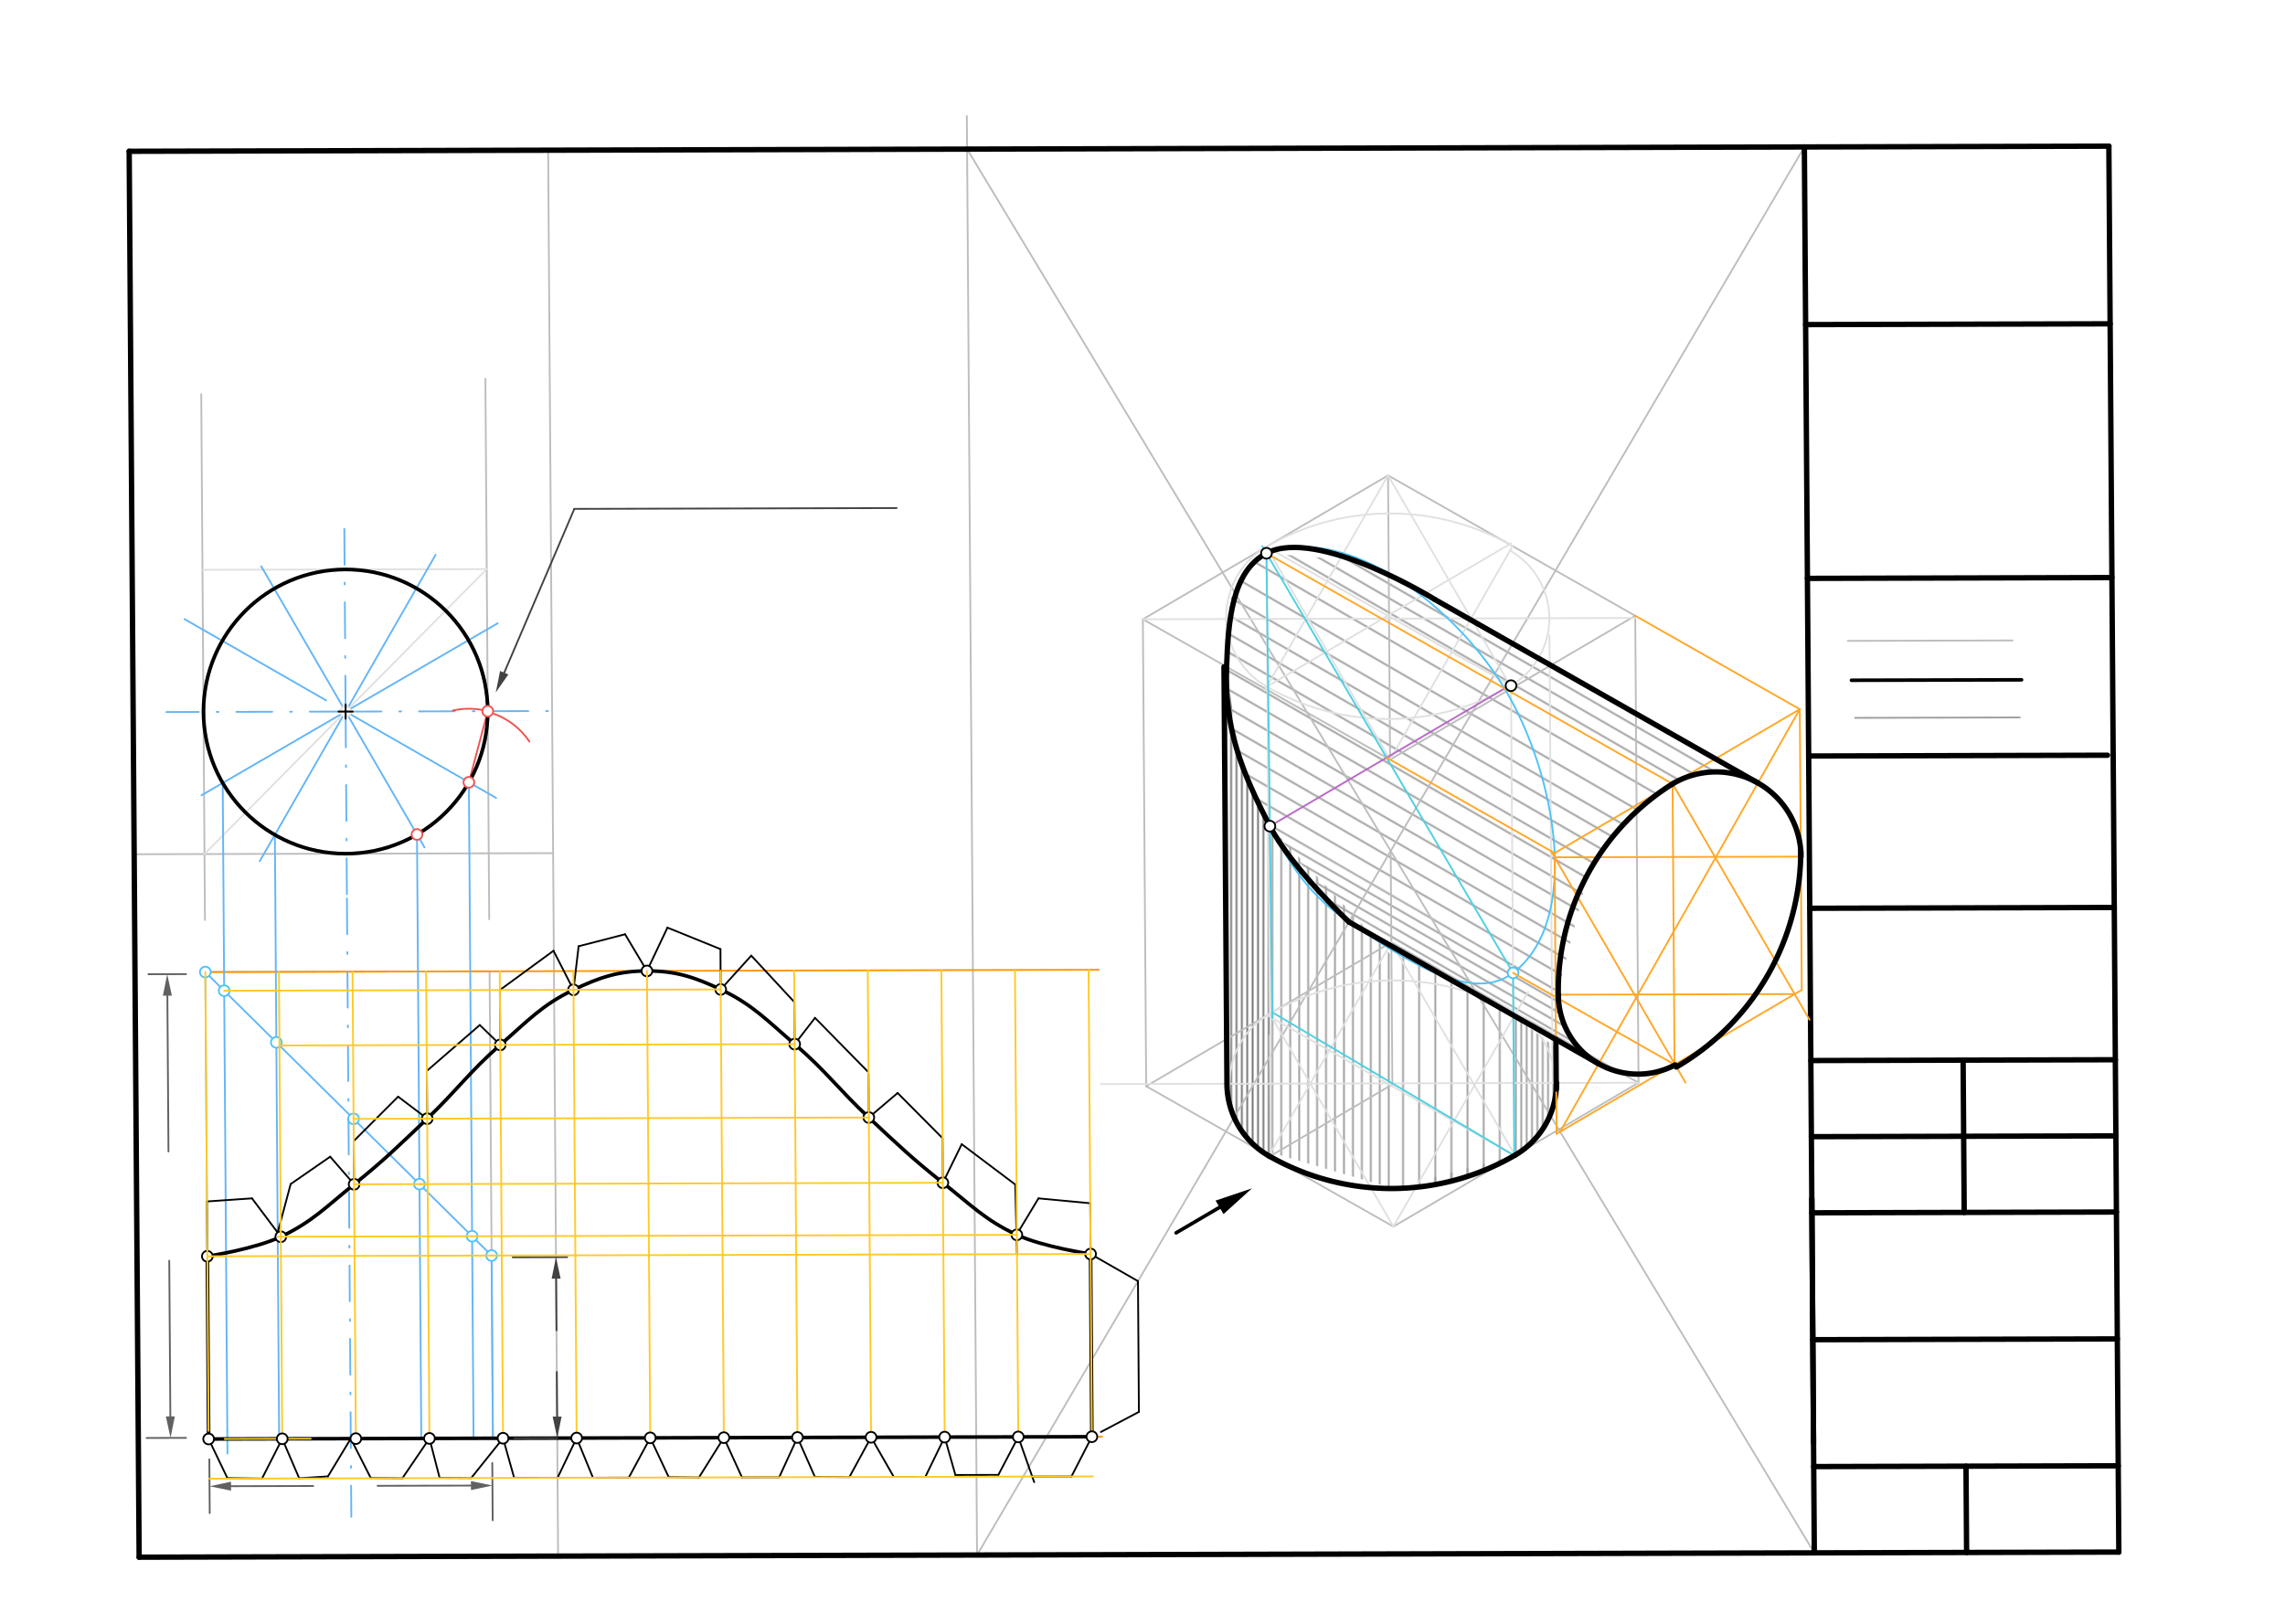 <svg xmlns="http://www.w3.org/2000/svg" class="svg--816" height="100%" preserveAspectRatio="xMidYMid meet" viewBox="0 0 1276 907" width="100%"><defs><marker id="marker-arrow" markerHeight="16" markerUnits="userSpaceOnUse" markerWidth="24" orient="auto-start-reverse" refX="24" refY="4" viewBox="0 0 24 8"><path d="M 0 0 L 24 4 L 0 8 z" stroke="inherit"></path></marker></defs><g class="aux-layer--949"><g class="element--733"><defs><pattern height="3" id="fill_1093_df95pr__pattern-stripes" patternTransform="rotate(-90)" patternUnits="userSpaceOnUse" width="3"><rect fill="#757575" height="1" transform="translate(0,0)" width="3"></rect></pattern></defs><g fill="url(#fill_1093_df95pr__pattern-stripes)"><path d="M 684.956 372.397 L 692.516 428.145 L 709.132 461.387 L 709.596 643.673 L 708.535 645.522 L 708.535 645.522 A 46.543 46.543 0 0 1 685.16 605.275 L 683.373 371.573 Z" stroke="none"></path></g></g><g class="element--733"><defs><pattern height="5" id="fill_1109_2mvsz8__pattern-stripes" patternTransform="rotate(-90)" patternUnits="userSpaceOnUse" width="5"><rect fill="#9E9E9E" height="1" transform="translate(0,0)" width="5"></rect></pattern></defs><g fill="url(#fill_1109_2mvsz8__pattern-stripes)"><path d="M 709.132 461.387 L 776.772 533.416 L 777.939 663.76 L 709.596 643.673 L 708.951 462.238 Z" stroke="none"></path></g></g><g class="element--733"><defs><pattern height="9" id="fill_1403_7iv53e__pattern-stripes" patternTransform="rotate(-90)" patternUnits="userSpaceOnUse" width="9"><rect fill="#9E9E9E" height="1" transform="translate(0,0)" width="9"></rect></pattern></defs><g fill="url(#fill_1403_7iv53e__pattern-stripes)"><path d="M 845.65 645.376 L 845.65 645.376 L 845.65 645.376 A 137.476 137.476 0 0 1 777.526 663.762 L 845.65 645.376 A 137.476 137.476 0 0 1 777.526 663.762 Z" stroke="none"></path></g></g><g class="element--733"><defs><pattern height="9" id="fill_1411_fvnv7e__pattern-stripes" patternTransform="rotate(-90)" patternUnits="userSpaceOnUse" width="9"><rect fill="#9E9E9E" height="1" transform="translate(0,0)" width="9"></rect></pattern></defs><g fill="url(#fill_1411_fvnv7e__pattern-stripes)"><path d="M 777.939 663.76 L 777.939 663.76 L 777.939 663.76 A 137.476 137.476 0 0 0 845.65 645.376 L 845.095 567.038 L 805.139 544.345 L 776.98 528.352 L 777.522 669.269 Z" stroke="none"></path></g></g><g class="element--733"><defs><pattern height="3" id="fill_1417_e8jbzs__pattern-stripes" patternTransform="rotate(-90)" patternUnits="userSpaceOnUse" width="3"><rect fill="#9E9E9E" height="1" transform="translate(0,0)" width="3"></rect></pattern></defs><g fill="url(#fill_1417_e8jbzs__pattern-stripes)"><path d="M 868.863 580.537 L 869.06 608.236 L 869.06 608.236 L 869.06 608.236 A 46.543 46.543 0 0 1 846.01 645.168 L 845.095 567.038 L 867.922 584.469 Z" stroke="none"></path></g></g><g class="element--733"><defs><pattern height="4" id="fill_1421_22txqx__pattern-stripes" patternTransform="rotate(-30)" patternUnits="userSpaceOnUse" width="4"><rect fill="#9E9E9E" height="1" transform="translate(0,0)" width="4"></rect></pattern></defs><g fill="url(#fill_1421_22txqx__pattern-stripes)"></g></g><g class="element--733"><defs><pattern height="7" id="fill_1428_fsg2my__pattern-stripes" patternTransform="rotate(-150)" patternUnits="userSpaceOnUse" width="7"><rect fill="#9E9E9E" height="1" transform="translate(0,0)" width="7"></rect></pattern></defs><g fill="url(#fill_1428_fsg2my__pattern-stripes)"><path d="M 933.992 437.775 L 933.992 437.775 L 933.992 437.775 A 47.456 47.456 0 0 1 978.611 435.683 L 801.669 335.042 L 757.522 313.092 L 707.226 308.985 L 933.992 437.775 Z" stroke="none"></path></g></g><g class="element--733"><defs><pattern height="4" id="fill_1430_8giky4__pattern-stripes" patternTransform="rotate(-150)" patternUnits="userSpaceOnUse" width="4"><rect fill="#9E9E9E" height="1" transform="translate(0,0)" width="4"></rect></pattern></defs><g fill="url(#fill_1430_8giky4__pattern-stripes)"><path d="M 435.122 285.892 L 435.122 285.892 Z" stroke="none"></path></g></g><g class="element--733"><defs><pattern height="13" id="fill_1437_bkkp4h__pattern-stripes" patternTransform="rotate(-150)" patternUnits="userSpaceOnUse" width="13"><rect fill="#9E9E9E" height="1" transform="translate(0,0)" width="13"></rect></pattern></defs><g fill="url(#fill_1437_bkkp4h__pattern-stripes)"><path d="M 933.992 437.775 L 707.226 308.985 L 695.122 320.292 L 687.787 328.092 L 911.664 455.242 L 911.664 455.242 L 911.664 455.242 A 135.964 135.964 0 0 1 933.992 437.775 Z" stroke="none"></path></g></g><g class="element--733"><defs><pattern height="9" id="fill_1444_gbv67f__pattern-stripes" patternTransform="rotate(-150)" patternUnits="userSpaceOnUse" width="9"><rect fill="#9E9E9E" height="1" transform="translate(0,0)" width="9"></rect></pattern></defs><g fill="url(#fill_1444_gbv67f__pattern-stripes)"><path d="M 684.956 372.397 L 685.522 358.692 L 687.787 328.092 L 911.664 455.242 L 911.664 455.242 L 911.664 455.242 A 135.964 135.964 0 0 0 887.153 487.234 L 684.956 372.397 Z" stroke="none"></path></g></g><g class="element--733"><defs><pattern height="9" id="fill_1450_5deqxi__pattern-stripes" patternTransform="rotate(-150)" patternUnits="userSpaceOnUse" width="9"><rect fill="#9E9E9E" height="1" transform="translate(0,0)" width="9"></rect></pattern></defs><g fill="url(#fill_1450_5deqxi__pattern-stripes)"><path d="M 684.956 372.397 L 887.153 487.234 L 870.181 552.853 L 709.132 461.387 L 689.522 416.292 L 684.722 373.092 Z" stroke="none"></path></g></g><g class="element--733"><defs><pattern height="5" id="fill_1456_4ufbzh__pattern-stripes" patternTransform="rotate(-150)" patternUnits="userSpaceOnUse" width="5"><rect fill="#9E9E9E" height="1" transform="translate(0,0)" width="5"></rect></pattern></defs><g fill="url(#fill_1456_4ufbzh__pattern-stripes)"><path d="M 709.132 461.387 L 870.181 552.853 L 870.204 555.527 L 870.204 555.527 A 44.472 44.472 0 0 0 882.741 586.362 L 753.313 514.911 L 709.132 461.387 Z" stroke="none"></path></g></g><g class="element--733"><line stroke="#BDBDBD" stroke-dasharray="none" stroke-linecap="round" stroke-width="1" x1="1123.876" x2="1031.897" y1="357.677" y2="357.92"></line></g><g class="element--733"><line stroke="#9E9E9E" stroke-dasharray="none" stroke-linecap="round" stroke-width="1" x1="1035.903" x2="1127.889" y1="400.92" y2="400.683"></line></g><g class="element--733"><line stroke="#BDBDBD" stroke-dasharray="none" stroke-linecap="round" stroke-width="1" x1="540.134" x2="539.916" y1="95.465" y2="64.793"></line></g><g class="element--733"><line stroke="#BDBDBD" stroke-dasharray="none" stroke-linecap="round" stroke-width="1" x1="540.134" x2="545.609" y1="95.465" y2="868.457"></line></g><g class="element--733"><line stroke="#BDBDBD" stroke-dasharray="none" stroke-linecap="round" stroke-width="1" x1="308.873" x2="74.918" y1="476.472" y2="477.076"></line></g><g class="element--733"><line stroke="#BDBDBD" stroke-dasharray="none" stroke-linecap="round" stroke-width="1" x1="311.654" x2="306.092" y1="869.061" y2="83.884"></line></g><g class="element--733"><line stroke="#BDBDBD" stroke-dasharray="none" stroke-linecap="round" stroke-width="1" x1="194.209" x2="273.579" y1="803.459" y2="803.254"></line></g><g class="element--733"><line stroke="#BDBDBD" stroke-dasharray="none" stroke-linecap="round" stroke-width="1" x1="194.209" x2="114.839" y1="803.459" y2="803.664"></line></g><g class="element--733"><line stroke="#64B5F6" stroke-dasharray="none" stroke-linecap="round" stroke-width="1" x1="116.506" x2="114.658" y1="803.659" y2="542.878"></line></g><g class="element--733"><line stroke="#BDBDBD" stroke-dasharray="none" stroke-linecap="round" stroke-width="1" x1="114.658" x2="273.398" y1="542.878" y2="542.469"></line></g><g class="element--733"><line stroke="#BDBDBD" stroke-dasharray="none" stroke-linecap="round" stroke-width="1" x1="275.245" x2="273.398" y1="803.25" y2="542.469"></line></g><g class="element--733"><line stroke="#64B5F6" stroke-dasharray="none" stroke-linecap="round" stroke-width="1" x1="275.245" x2="274.522" y1="803.25" y2="701.205"></line></g><g class="element--733"><line stroke="#64B5F6" stroke-dasharray="none" stroke-linecap="round" stroke-width="1" x1="114.658" x2="274.522" y1="542.878" y2="701.205"></line></g><g class="element--733"><line stroke="#BDBDBD" stroke-dasharray="none" stroke-linecap="round" stroke-width="1" x1="114.453" x2="112.373" y1="513.825" y2="220.208"></line></g><g class="element--733"><line stroke="#BDBDBD" stroke-dasharray="none" stroke-linecap="round" stroke-width="1" x1="273.192" x2="271.054" y1="513.415" y2="211.545"></line></g><g class="element--733"><line stroke="#616161" stroke-dasharray="none" stroke-linecap="round" stroke-width="1" x1="116.903" x2="117.116" y1="815.031" y2="845.065"></line></g><g class="element--733"><line stroke="#616161" stroke-dasharray="none" stroke-linecap="round" stroke-width="1" x1="274.903" x2="275.13" y1="817.031" y2="849.044"></line></g><g class="element--733"><line stroke="#616161" stroke-dasharray="none" stroke-linecap="round" stroke-width="1" x1="129.009" x2="174.897" y1="830.017" y2="829.899"></line><path d="M117.009,830.048 l12,2.5 l0,-5 z" fill="#616161" stroke="#616161" stroke-width="0" transform="rotate(359.852, 117.009, 830.048)"></path></g><g class="element--733"><line stroke="#616161" stroke-dasharray="none" stroke-linecap="round" stroke-width="1" x1="262.992" x2="210.853" y1="829.672" y2="829.806"></line><path d="M274.992,829.641 l12,2.5 l0,-5 z" fill="#616161" stroke="#616161" stroke-width="0" transform="rotate(179.852, 274.992, 829.641)"></path></g><g class="element--733"><line stroke="#616161" stroke-dasharray="none" stroke-linecap="round" stroke-width="1" x1="103.903" x2="82.859" y1="544.031" y2="544.086"></line></g><g class="element--733"><line stroke="#616161" stroke-dasharray="none" stroke-linecap="round" stroke-width="1" x1="103.903" x2="81.877" y1="803.031" y2="803.088"></line></g><g class="element--733"><line stroke="#616161" stroke-dasharray="none" stroke-linecap="round" stroke-width="1" x1="93.466" x2="94.082" y1="556.058" y2="643.08"></line><path d="M93.381,544.058 l12,2.5 l0,-5 z" fill="#616161" stroke="#616161" stroke-width="0" transform="rotate(89.594, 93.381, 544.058)"></path></g><g class="element--733"><line stroke="#616161" stroke-dasharray="none" stroke-linecap="round" stroke-width="1" x1="95.13" x2="94.515" y1="791.054" y2="704.098"></line><path d="M95.215,803.054 l12,2.5 l0,-5 z" fill="#616161" stroke="#616161" stroke-width="0" transform="rotate(269.594, 95.215, 803.054)"></path></g><g class="element--733"><line stroke="#BDBDBD" stroke-dasharray="none" stroke-linecap="round" stroke-width="1" x1="540.047" x2="1013.161" y1="83.28" y2="867.251"></line></g><g class="element--733"><line stroke="#BDBDBD" stroke-dasharray="none" stroke-linecap="round" stroke-width="1" x1="545.609" x2="1007.6" y1="868.457" y2="82.074"></line></g><g class="element--733"><line stroke="#BDBDBD" stroke-dasharray="none" stroke-linecap="round" stroke-width="1" x1="776.604" x2="777.528" y1="475.265" y2="605.656"></line></g><g class="element--733"><line stroke="#BDBDBD" stroke-dasharray="none" stroke-linecap="round" stroke-width="1" x1="777.528" x2="709.074" y1="605.656" y2="645.827"></line></g><g class="element--733"><line stroke="#BDBDBD" stroke-dasharray="none" stroke-linecap="round" stroke-width="1" x1="709.074" x2="640.058" y1="645.827" y2="606.63"></line></g><g class="element--733"><line stroke="#BDBDBD" stroke-dasharray="none" stroke-linecap="round" stroke-width="1" x1="640.058" x2="708.512" y1="606.63" y2="566.459"></line></g><g class="element--733"><line stroke="#BDBDBD" stroke-dasharray="none" stroke-linecap="round" stroke-width="1" x1="708.512" x2="776.966" y1="566.459" y2="526.288"></line></g><g class="element--733"><line stroke="#BDBDBD" stroke-dasharray="none" stroke-linecap="round" stroke-width="1" x1="776.966" x2="914.997" y1="526.288" y2="604.682"></line></g><g class="element--733"><line stroke="#BDBDBD" stroke-dasharray="none" stroke-linecap="round" stroke-width="1" x1="914.997" x2="778.09" y1="604.682" y2="685.024"></line></g><g class="element--733"><line stroke="#BDBDBD" stroke-dasharray="none" stroke-linecap="round" stroke-width="1" x1="778.09" x2="709.074" y1="685.024" y2="645.827"></line></g><g class="element--733"><line stroke="#BDBDBD" stroke-dasharray="none" stroke-linecap="round" stroke-width="1" x1="640.058" x2="638.211" y1="606.63" y2="345.849"></line></g><g class="element--733"><line stroke="#BDBDBD" stroke-dasharray="none" stroke-linecap="round" stroke-width="1" x1="638.211" x2="776.243" y1="345.849" y2="424.243"></line></g><g class="element--733"><line stroke="#BDBDBD" stroke-dasharray="none" stroke-linecap="round" stroke-width="1" x1="776.243" x2="913.15" y1="424.243" y2="343.901"></line></g><g class="element--733"><line stroke="#BDBDBD" stroke-dasharray="none" stroke-linecap="round" stroke-width="1" x1="914.997" x2="913.15" y1="604.682" y2="343.901"></line></g><g class="element--733"><line stroke="#BDBDBD" stroke-dasharray="none" stroke-linecap="round" stroke-width="1" x1="913.15" x2="775.118" y1="343.901" y2="265.507"></line></g><g class="element--733"><line stroke="#BDBDBD" stroke-dasharray="none" stroke-linecap="round" stroke-width="1" x1="775.118" x2="638.211" y1="265.507" y2="345.849"></line></g><g class="element--733"><line stroke="#BDBDBD" stroke-dasharray="none" stroke-linecap="round" stroke-width="1" x1="776.243" x2="775.118" y1="424.243" y2="265.507"></line></g><g class="element--733"><line stroke="#E0E0E0" stroke-dasharray="none" stroke-linecap="round" stroke-width="1" x1="778.09" x2="853.274" y1="685.024" y2="554.023"></line></g><g class="element--733"><line stroke="#E0E0E0" stroke-dasharray="none" stroke-linecap="round" stroke-width="1" x1="776.966" x2="708.537" y1="526.288" y2="645.519"></line></g><g class="element--733"><line stroke="#E0E0E0" stroke-dasharray="none" stroke-linecap="round" stroke-width="1" x1="776.966" x2="846.008" y1="526.288" y2="645.164"></line></g><g class="element--733"><line stroke="#E0E0E0" stroke-dasharray="none" stroke-linecap="round" stroke-width="1" x1="778.09" x2="709.047" y1="685.024" y2="566.148"></line></g><g class="element--733"><line stroke="#E0E0E0" stroke-dasharray="none" stroke-linecap="round" stroke-width="1" x1="914.997" x2="614.834" y1="604.682" y2="605.457"></line></g><g class="element--733"><line stroke="#E0E0E0" stroke-dasharray="none" stroke-linecap="round" stroke-width="1" x1="776.243" x2="844.671" y1="424.243" y2="305.012"></line></g><g class="element--733"><line stroke="#E0E0E0" stroke-dasharray="none" stroke-linecap="round" stroke-width="1" x1="775.118" x2="706.69" y1="265.507" y2="384.738"></line></g><g class="element--733"><line stroke="#E0E0E0" stroke-dasharray="none" stroke-linecap="round" stroke-width="1" x1="775.118" x2="844.163" y1="265.507" y2="384.386"></line></g><g class="element--733"><line stroke="#E0E0E0" stroke-dasharray="none" stroke-linecap="round" stroke-width="1" x1="776.243" x2="707.2" y1="424.243" y2="305.367"></line></g><g class="element--733"><path d="M 707.2 305.367 A 45.109 45.109 0 0 0 707.402 383.498" fill="none" stroke="#E0E0E0" stroke-dasharray="none" stroke-linecap="round" stroke-width="1"></path></g><g class="element--733"><path d="M 707.402 383.498 A 136.042 136.042 0 0 0 843.443 383.147" fill="none" stroke="#E0E0E0" stroke-dasharray="none" stroke-linecap="round" stroke-width="1"></path></g><g class="element--733"><path d="M 843.443 383.147 A 43.679 43.679 0 0 0 843.248 307.492" fill="none" stroke="#E0E0E0" stroke-dasharray="none" stroke-linecap="round" stroke-width="1"></path></g><g class="element--733"><path d="M 707.2 305.367 A 137.472 137.472 0 0 1 844.671 305.012" fill="none" stroke="#E0E0E0" stroke-dasharray="none" stroke-linecap="round" stroke-width="1"></path></g><g class="element--733"><line stroke="#E0E0E0" stroke-dasharray="none" stroke-linecap="round" stroke-width="1" x1="638.211" x2="913.153" y1="345.849" y2="345.139"></line></g><g class="element--733"><line stroke="#E0E0E0" stroke-dasharray="none" stroke-linecap="round" stroke-width="1" x1="684.767" x2="686.605" y1="345.729" y2="605.265"></line></g><g class="element--733"><line stroke="#E0E0E0" stroke-dasharray="none" stroke-linecap="round" stroke-width="1" x1="865.253" x2="867.024" y1="354.773" y2="604.816"></line></g><g class="element--733"><line stroke="#E0E0E0" stroke-dasharray="none" stroke-linecap="round" stroke-width="1" x1="707.2" x2="843.616" y1="305.367" y2="382.843"></line></g><g class="element--733"><line stroke="#E0E0E0" stroke-dasharray="none" stroke-linecap="round" stroke-width="1" x1="843.791" x2="845.648" y1="382.943" y2="645.17"></line></g><g class="element--733"><path d="M 709.047 566.148 A 137.472 137.472 0 0 1 855.156 571.185" fill="none" stroke="#E0E0E0" stroke-dasharray="none" stroke-linecap="round" stroke-width="1"></path></g><g class="element--733"><path d="M 845.08 564.979 A 45.816 45.816 0 0 1 867.699 613.188" fill="none" stroke="#E0E0E0" stroke-dasharray="none" stroke-linecap="round" stroke-width="1"></path></g><g class="element--733"><path d="M 709.047 566.148 A 45.109 45.109 0 0 0 686.594 605.271" fill="none" stroke="#E0E0E0" stroke-dasharray="none" stroke-linecap="round" stroke-width="1"></path></g><g class="element--733"><line stroke="#E0E0E0" stroke-dasharray="none" stroke-linecap="round" stroke-width="1" x1="707.402" x2="843.768" y1="383.498" y2="303.473"></line></g><g class="element--733"><line stroke="#E0E0E0" stroke-dasharray="none" stroke-linecap="round" stroke-width="1" x1="707.2" x2="709.047" y1="305.367" y2="566.148"></line></g><g class="element--733"><line stroke="#E0E0E0" stroke-dasharray="none" stroke-linecap="round" stroke-width="1" x1="709.133" x2="709.609" y1="578.321" y2="645.515"></line></g><g class="element--733"><line stroke="#E0E0E0" stroke-dasharray="none" stroke-linecap="round" stroke-width="1" x1="845.65" x2="708.34" y1="645.376" y2="567.392"></line></g><g class="element--733"><line stroke="#4DD0E1" stroke-dasharray="none" stroke-linecap="round" stroke-width="1" x1="844.927" x2="704.903" y1="543.332" y2="305.031"></line></g><g class="element--733"><line stroke="#4DD0E1" stroke-dasharray="none" stroke-linecap="round" stroke-width="1" x1="707.226" x2="710.474" y1="308.985" y2="568.604"></line></g><g class="element--733"><line stroke="#4DD0E1" stroke-dasharray="none" stroke-linecap="round" stroke-width="1" x1="710.433" x2="845.65" y1="565.354" y2="645.376"></line></g><g class="element--733"><line stroke="#4DD0E1" stroke-dasharray="none" stroke-linecap="round" stroke-width="1" x1="845.65" x2="844.927" y1="645.376" y2="543.332"></line></g><g class="element--733"><line stroke="#BA68C8" stroke-dasharray="none" stroke-linecap="round" stroke-width="1" x1="774.304" x2="705.85" y1="423.142" y2="463.313"></line></g><g class="element--733"><line stroke="#BA68C8" stroke-dasharray="none" stroke-linecap="round" stroke-width="1" x1="774.304" x2="842.758" y1="423.142" y2="382.971"></line></g><g class="element--733"><line stroke="#FF9800" stroke-dasharray="none" stroke-linecap="round" stroke-width="1" x1="116.506" x2="615.402" y1="803.659" y2="802.372"></line></g><g class="element--733"><line stroke="#FF9800" stroke-dasharray="none" stroke-linecap="round" stroke-width="1" x1="114.658" x2="613.554" y1="542.878" y2="541.591"></line></g><g class="element--733"><line stroke="#E0E0E0" stroke-dasharray="none" stroke-linecap="round" stroke-width="1" x1="113.067" x2="271.807" y1="318.238" y2="317.829"></line></g><g class="element--733"><line stroke="#E0E0E0" stroke-dasharray="none" stroke-linecap="round" stroke-width="1" x1="114.192" x2="271.807" y1="476.975" y2="317.829"></line></g><g class="element--733"><line stroke="#64B5F6" stroke-dasharray="20, 10, 1, 10" stroke-linecap="round" stroke-width="1" x1="192.999" x2="312.862" y1="397.402" y2="397.092"></line></g><g class="element--733"><line stroke="#64B5F6" stroke-dasharray="20, 10, 1, 10" stroke-linecap="round" stroke-width="1" x1="192.999" x2="92.907" y1="397.402" y2="397.66"></line></g><g class="element--733"><line stroke="#64B5F6" stroke-dasharray="20, 10, 1, 10" stroke-linecap="round" stroke-width="1" x1="192.999" x2="192.245" y1="397.402" y2="290.955"></line></g><g class="element--733"><line stroke="#64B5F6" stroke-dasharray="20, 10, 1, 10" stroke-linecap="round" stroke-width="1" x1="192.999" x2="193.738" y1="397.402" y2="501.746"></line></g><g class="element--733"><line stroke="#64B5F6" stroke-dasharray="none" stroke-linecap="round" stroke-width="1" x1="192.999" x2="277.012" y1="397.402" y2="445.618"></line></g><g class="element--733"><line stroke="#64B5F6" stroke-dasharray="none" stroke-linecap="round" stroke-width="1" x1="192.999" x2="237.075" y1="397.402" y2="473.29"></line></g><g class="element--733"><line stroke="#64B5F6" stroke-dasharray="none" stroke-linecap="round" stroke-width="1" x1="192.999" x2="277.855" y1="397.402" y2="348.118"></line></g><g class="element--733"><line stroke="#64B5F6" stroke-dasharray="none" stroke-linecap="round" stroke-width="1" x1="192.999" x2="243.235" y1="397.402" y2="309.869"></line></g><g class="element--733"><line stroke="#64B5F6" stroke-dasharray="none" stroke-linecap="round" stroke-width="1" x1="192.999" x2="145.895" y1="397.402" y2="316.298"></line></g><g class="element--733"><line stroke="#64B5F6" stroke-dasharray="none" stroke-linecap="round" stroke-width="1" x1="182.126" x2="103.051" y1="391.162" y2="345.779"></line></g><g class="element--733"><line stroke="#64B5F6" stroke-dasharray="none" stroke-linecap="round" stroke-width="1" x1="192.999" x2="112.518" y1="397.402" y2="444.145"></line></g><g class="element--733"><line stroke="#64B5F6" stroke-dasharray="none" stroke-linecap="round" stroke-width="1" x1="192.999" x2="145.026" y1="397.402" y2="480.991"></line></g><g class="element--733"><line stroke="#64B5F6" stroke-dasharray="none" stroke-linecap="round" stroke-width="1" x1="124.365" x2="126.928" y1="437.264" y2="799.04"></line></g><g class="element--733"><line stroke="#64B5F6" stroke-dasharray="none" stroke-linecap="round" stroke-width="1" x1="153.492" x2="155.881" y1="466.24" y2="803.558"></line></g><g class="element--733"><line stroke="#64B5F6" stroke-dasharray="20, 10, 1, 10" stroke-linecap="round" stroke-width="1" x1="193.738" x2="196.185" y1="501.746" y2="847.102"></line></g><g class="element--733"><line stroke="#64B5F6" stroke-dasharray="none" stroke-linecap="round" stroke-width="1" x1="232.862" x2="235.251" y1="466.036" y2="803.353"></line></g><g class="element--733"><line stroke="#64B5F6" stroke-dasharray="none" stroke-linecap="round" stroke-width="1" x1="261.838" x2="264.433" y1="436.909" y2="803.326"></line></g><g class="element--733"><line stroke="#4FC3F7" stroke-dasharray="none" stroke-linecap="round" stroke-width="1" x1="126.928" x2="127.018" y1="799.04" y2="811.793"></line></g><g class="element--733"><path d="M 115.783 701.615 C 115.783 701.615, 142.11 697.625, 156.808 690.697 C 174.239 682.48, 182.261 673.848, 197.756 661.409 C 214.634 647.86, 222.776 639.785, 238.547 624.763 C 255.228 608.874, 262.184 598.545, 279.358 583.556 C 294.509 570.333, 302.667 561.256, 320.244 552.803 C 334.798 545.804, 345.333 542.3, 361.272 542.255 C 377.245 542.209, 387.809 545.677, 402.448 552.591 C 420.166 560.958, 428.43 569.987, 443.767 583.131 C 461.158 598.035, 468.25 608.33, 485.161 624.127 C 501.16 639.072, 509.434 647.086, 526.522 660.561 C 542.182 672.91, 550.282 681.506, 567.831 689.636 C 582.612 696.484, 609.01 700.342, 609.01 700.342 C 609.01 700.342, 582.612 696.484, 567.831 689.636 C 550.282 681.506, 542.182 672.91, 526.522 660.561 C 509.434 647.086, 501.16 639.072, 485.161 624.127 C 468.25 608.33, 461.158 598.035, 443.767 583.131 C 428.43 569.987, 420.166 560.958, 402.448 552.591 C 387.809 545.677, 377.245 542.209, 361.272 542.255 C 345.333 542.3, 334.798 545.804, 320.244 552.803 C 302.667 561.256, 294.509 570.333, 279.358 583.556 C 262.184 598.545, 255.228 608.874, 238.547 624.763 C 222.776 639.785, 214.634 647.86, 197.756 661.409 C 182.261 673.848, 174.239 682.48, 156.808 690.697 C 142.11 697.625, 115.783 701.615, 115.783 701.615" fill="none" stroke="#000000" stroke-linecap="round" stroke-width="2"></path></g><g class="element--733"><line stroke="#000000" stroke-dasharray="none" stroke-linecap="round" stroke-width="2" x1="115.783" x2="116.506" y1="701.615" y2="803.659"></line></g><g class="element--733"><line stroke="#000000" stroke-dasharray="none" stroke-linecap="round" stroke-width="2" x1="116.506" x2="609.732" y1="803.659" y2="802.387"></line></g><g class="element--733"><line stroke="#000000" stroke-dasharray="none" stroke-linecap="round" stroke-width="2" x1="609.732" x2="609.01" y1="802.387" y2="700.342"></line></g><g class="element--733"><line stroke="#000000" stroke-dasharray="none" stroke-linecap="round" stroke-width="1" x1="116.506" x2="126.98" y1="803.659" y2="825.497"></line></g><g class="element--733"><line stroke="#000000" stroke-dasharray="none" stroke-linecap="round" stroke-width="1" x1="126.98" x2="146.306" y1="825.497" y2="825.755"></line></g><g class="element--733"><line stroke="#000000" stroke-dasharray="none" stroke-linecap="round" stroke-width="1" x1="146.306" x2="157.608" y1="825.755" y2="803.553"></line></g><g class="element--733"><line stroke="#000000" stroke-dasharray="none" stroke-linecap="round" stroke-width="1" x1="157.608" x2="167.061" y1="803.553" y2="825.553"></line></g><g class="element--733"><line stroke="#000000" stroke-dasharray="none" stroke-linecap="round" stroke-width="1" x1="167.061" x2="183.122" y1="825.553" y2="824.558"></line></g><g class="element--733"><line stroke="#000000" stroke-dasharray="none" stroke-linecap="round" stroke-width="1" x1="183.122" x2="195.875" y1="824.558" y2="803.455"></line></g><g class="element--733"><line stroke="#000000" stroke-dasharray="none" stroke-linecap="round" stroke-width="1" x1="195.875" x2="207.039" y1="803.455" y2="825.431"></line></g><g class="element--733"><line stroke="#000000" stroke-dasharray="none" stroke-linecap="round" stroke-width="1" x1="207.039" x2="224.715" y1="825.431" y2="825.553"></line></g><g class="element--733"><line stroke="#000000" stroke-dasharray="none" stroke-linecap="round" stroke-width="1" x1="224.715" x2="239.812" y1="825.553" y2="803.341"></line></g><g class="element--733"><line stroke="#000000" stroke-dasharray="none" stroke-linecap="round" stroke-width="1" x1="239.812" x2="245.491" y1="803.341" y2="825.354"></line></g><g class="element--733"><line stroke="#000000" stroke-dasharray="none" stroke-linecap="round" stroke-width="1" x1="245.491" x2="263.117" y1="825.354" y2="825.454"></line></g><g class="element--733"><line stroke="#000000" stroke-dasharray="none" stroke-linecap="round" stroke-width="1" x1="280.915" x2="263.117" y1="803.235" y2="825.454"></line></g><g class="element--733"><line stroke="#000000" stroke-dasharray="none" stroke-linecap="round" stroke-width="1" x1="280.915" x2="287.096" y1="803.235" y2="825.284"></line></g><g class="element--733"><line stroke="#000000" stroke-dasharray="none" stroke-linecap="round" stroke-width="1" x1="287.096" x2="311.344" y1="825.284" y2="825.33"></line></g><g class="element--733"><line stroke="#000000" stroke-dasharray="none" stroke-linecap="round" stroke-width="1" x1="311.344" x2="322.017" y1="825.33" y2="803.129"></line></g><g class="element--733"><line stroke="#000000" stroke-dasharray="none" stroke-linecap="round" stroke-width="1" x1="322.017" x2="331.088" y1="803.129" y2="825.191"></line></g><g class="element--733"><line stroke="#000000" stroke-dasharray="none" stroke-linecap="round" stroke-width="1" x1="332.722" x2="351.124" y1="825.275" y2="825.227"></line></g><g class="element--733"><line stroke="#000000" stroke-dasharray="none" stroke-linecap="round" stroke-width="1" x1="351.124" x2="363.119" y1="825.227" y2="803.023"></line></g><g class="element--733"><line stroke="#000000" stroke-dasharray="none" stroke-linecap="round" stroke-width="1" x1="363.119" x2="373.429" y1="803.023" y2="824.962"></line></g><g class="element--733"><line stroke="#000000" stroke-dasharray="none" stroke-linecap="round" stroke-width="1" x1="373.429" x2="390.317" y1="824.962" y2="825.126"></line></g><g class="element--733"><line stroke="#000000" stroke-dasharray="none" stroke-linecap="round" stroke-width="1" x1="390.317" x2="404.221" y1="825.126" y2="802.917"></line></g><g class="element--733"><line stroke="#000000" stroke-dasharray="none" stroke-linecap="round" stroke-width="1" x1="404.221" x2="414.34" y1="802.917" y2="825.106"></line></g><g class="element--733"><line stroke="#000000" stroke-dasharray="none" stroke-linecap="round" stroke-width="1" x1="414.321" x2="435.123" y1="825.064" y2="825.01"></line></g><g class="element--733"><line stroke="#000000" stroke-dasharray="none" stroke-linecap="round" stroke-width="1" x1="435.123" x2="445.323" y1="825.01" y2="802.811"></line></g><g class="element--733"><line stroke="#000000" stroke-dasharray="none" stroke-linecap="round" stroke-width="1" x1="445.323" x2="455.053" y1="802.811" y2="824.796"></line></g><g class="element--733"><line stroke="#000000" stroke-dasharray="none" stroke-linecap="round" stroke-width="1" x1="455.053" x2="474.32" y1="824.796" y2="824.909"></line></g><g class="element--733"><line stroke="#000000" stroke-dasharray="none" stroke-linecap="round" stroke-width="1" x1="474.32" x2="486.426" y1="824.909" y2="802.705"></line></g><g class="element--733"><line stroke="#000000" stroke-dasharray="none" stroke-linecap="round" stroke-width="1" x1="486.426" x2="499.093" y1="802.705" y2="824.792"></line></g><g class="element--733"><line stroke="#000000" stroke-dasharray="none" stroke-linecap="round" stroke-width="1" x1="499.093" x2="516.722" y1="824.792" y2="824.8"></line></g><g class="element--733"><line stroke="#000000" stroke-dasharray="none" stroke-linecap="round" stroke-width="1" x1="516.722" x2="527.528" y1="824.8" y2="802.599"></line></g><g class="element--733"><line stroke="#000000" stroke-dasharray="none" stroke-linecap="round" stroke-width="1" x1="527.528" x2="533.522" y1="802.599" y2="823.758"></line></g><g class="element--733"><line stroke="#000000" stroke-dasharray="none" stroke-linecap="round" stroke-width="1" x1="533.522" x2="557.514" y1="823.758" y2="823.696"></line></g><g class="element--733"><line stroke="#000000" stroke-dasharray="none" stroke-linecap="round" stroke-width="1" x1="557.514" x2="568.63" y1="823.696" y2="802.493"></line></g><g class="element--733"><line stroke="#000000" stroke-dasharray="none" stroke-linecap="round" stroke-width="1" x1="568.63" x2="577.522" y1="802.493" y2="827.758"></line></g><g class="element--733"><line stroke="#000000" stroke-dasharray="none" stroke-linecap="round" stroke-width="1" x1="576.427" x2="598.322" y1="824.646" y2="824.589"></line></g><g class="element--733"><line stroke="#000000" stroke-dasharray="none" stroke-linecap="round" stroke-width="1" x1="598.322" x2="609.732" y1="824.589" y2="802.387"></line></g><g class="element--733"><line stroke="#000000" stroke-dasharray="none" stroke-linecap="round" stroke-width="1" x1="614.746" x2="635.922" y1="799.74" y2="788.558"></line></g><g class="element--733"><line stroke="#000000" stroke-dasharray="none" stroke-linecap="round" stroke-width="1" x1="609.01" x2="635.473" y1="700.342" y2="715.494"></line></g><g class="element--733"><line stroke="#000000" stroke-dasharray="none" stroke-linecap="round" stroke-width="1" x1="635.473" x2="635.99" y1="715.494" y2="788.558"></line></g><g class="element--733"><line stroke="#000000" stroke-dasharray="none" stroke-linecap="round" stroke-width="1" x1="115.783" x2="115.566" y1="701.615" y2="670.996"></line></g><g class="element--733"><line stroke="#000000" stroke-dasharray="none" stroke-linecap="round" stroke-width="1" x1="115.566" x2="140.722" y1="670.996" y2="669.269"></line></g><g class="element--733"><line stroke="#000000" stroke-dasharray="none" stroke-linecap="round" stroke-width="1" x1="140.722" x2="156.808" y1="669.269" y2="690.697"></line></g><g class="element--733"><line stroke="#000000" stroke-dasharray="none" stroke-linecap="round" stroke-width="1" x1="155.065" x2="162.322" y1="688.374" y2="661.269"></line></g><g class="element--733"><line stroke="#000000" stroke-dasharray="none" stroke-linecap="round" stroke-width="1" x1="162.322" x2="184.37" y1="661.269" y2="646.005"></line></g><g class="element--733"><line stroke="#000000" stroke-dasharray="none" stroke-linecap="round" stroke-width="1" x1="184.37" x2="197.756" y1="646.005" y2="661.409"></line></g><g class="element--733"><line stroke="#000000" stroke-dasharray="none" stroke-linecap="round" stroke-width="1" x1="197.704" x2="197.533" y1="661.348" y2="637.264"></line></g><g class="element--733"><line stroke="#000000" stroke-dasharray="none" stroke-linecap="round" stroke-width="1" x1="197.533" x2="222.322" y1="637.264" y2="612.469"></line></g><g class="element--733"><line stroke="#000000" stroke-dasharray="none" stroke-linecap="round" stroke-width="1" x1="222.322" x2="238.547" y1="612.469" y2="624.763"></line></g><g class="element--733"><line stroke="#000000" stroke-dasharray="none" stroke-linecap="round" stroke-width="1" x1="238.547" x2="238.358" y1="624.763" y2="598.075"></line></g><g class="element--733"><line stroke="#000000" stroke-dasharray="none" stroke-linecap="round" stroke-width="1" x1="238.358" x2="267.922" y1="598.093" y2="572.469"></line></g><g class="element--733"><line stroke="#000000" stroke-dasharray="none" stroke-linecap="round" stroke-width="1" x1="267.922" x2="279.358" y1="572.469" y2="583.556"></line></g><g class="element--733"><line stroke="#000000" stroke-dasharray="none" stroke-linecap="round" stroke-width="1" x1="279.358" x2="279.141" y1="583.556" y2="552.909"></line></g><g class="element--733"><line stroke="#000000" stroke-dasharray="none" stroke-linecap="round" stroke-width="1" x1="279.141" x2="309.089" y1="552.909" y2="530.983"></line></g><g class="element--733"><line stroke="#000000" stroke-dasharray="none" stroke-linecap="round" stroke-width="1" x1="309.089" x2="320.244" y1="530.983" y2="552.803"></line></g><g class="element--733"><line stroke="#000000" stroke-dasharray="none" stroke-linecap="round" stroke-width="1" x1="320.244" x2="323.122" y1="552.803" y2="528.469"></line></g><g class="element--733"><line stroke="#000000" stroke-dasharray="none" stroke-linecap="round" stroke-width="1" x1="323.122" x2="349.059" y1="528.469" y2="521.776"></line></g><g class="element--733"><line stroke="#000000" stroke-dasharray="none" stroke-linecap="round" stroke-width="1" x1="349.059" x2="361.272" y1="521.776" y2="542.255"></line></g><g class="element--733"><line stroke="#000000" stroke-dasharray="none" stroke-linecap="round" stroke-width="1" x1="361.264" x2="372.722" y1="542.242" y2="518.069"></line></g><g class="element--733"><line stroke="#000000" stroke-dasharray="none" stroke-linecap="round" stroke-width="1" x1="372.722" x2="402.322" y1="518.069" y2="530.069"></line></g><g class="element--733"><line stroke="#000000" stroke-dasharray="none" stroke-linecap="round" stroke-width="1" x1="402.322" x2="402.448" y1="530.069" y2="552.591"></line></g><g class="element--733"><line stroke="#000000" stroke-dasharray="none" stroke-linecap="round" stroke-width="1" x1="402.448" x2="419.524" y1="552.589" y2="533.709"></line></g><g class="element--733"><line stroke="#000000" stroke-dasharray="none" stroke-linecap="round" stroke-width="1" x1="419.524" x2="443.481" y1="533.709" y2="559.537"></line></g><g class="element--733"><line stroke="#000000" stroke-dasharray="none" stroke-linecap="round" stroke-width="1" x1="443.601" x2="443.767" y1="559.666" y2="583.131"></line></g><g class="element--733"><line stroke="#000000" stroke-dasharray="none" stroke-linecap="round" stroke-width="1" x1="443.767" x2="455.122" y1="583.131" y2="568.469"></line></g><g class="element--733"><line stroke="#000000" stroke-dasharray="none" stroke-linecap="round" stroke-width="1" x1="455.122" x2="484.515" y1="568.469" y2="598.376"></line></g><g class="element--733"><line stroke="#000000" stroke-dasharray="none" stroke-linecap="round" stroke-width="1" x1="484.987" x2="485.161" y1="599.651" y2="624.127"></line></g><g class="element--733"><line stroke="#000000" stroke-dasharray="none" stroke-linecap="round" stroke-width="1" x1="485.161" x2="501.254" y1="624.127" y2="610.416"></line></g><g class="element--733"><line stroke="#000000" stroke-dasharray="none" stroke-linecap="round" stroke-width="1" x1="501.254" x2="526.14" y1="610.416" y2="635.456"></line></g><g class="element--733"><line stroke="#000000" stroke-dasharray="none" stroke-linecap="round" stroke-width="1" x1="526.345" x2="526.522" y1="635.658" y2="660.561"></line></g><g class="element--733"><line stroke="#000000" stroke-dasharray="none" stroke-linecap="round" stroke-width="1" x1="526.522" x2="537.052" y1="660.561" y2="639.031"></line></g><g class="element--733"><line stroke="#000000" stroke-dasharray="none" stroke-linecap="round" stroke-width="1" x1="537.052" x2="566.954" y1="639.031" y2="661.536"></line></g><g class="element--733"><line stroke="#000000" stroke-dasharray="none" stroke-linecap="round" stroke-width="1" x1="566.954" x2="567.907" y1="661.536" y2="700.448"></line></g><g class="element--733"><line stroke="#000000" stroke-dasharray="none" stroke-linecap="round" stroke-width="1" x1="567.642" x2="579.922" y1="689.637" y2="669.269"></line></g><g class="element--733"><line stroke="#000000" stroke-dasharray="none" stroke-linecap="round" stroke-width="1" x1="579.922" x2="608.809" y1="669.269" y2="671.996"></line></g><g class="element--733"><line stroke="#000000" stroke-dasharray="none" stroke-linecap="round" stroke-width="1" x1="608.809" x2="609.01" y1="671.996" y2="700.342"></line></g><g class="element--733"><path d="M 707.226 308.985 C 687.307 316.443, 685.859 347.465, 684.956 372.397 C 683.716 406.606, 693.035 430.29, 709.132 461.387 C 721.247 484.791, 731.853 500.517, 753.313 514.911 C 782.973 534.804, 821.314 561.285, 844.927 543.337 C 883.5 514.017, 868.957 432.285, 840.17 384.49 C 812.475 338.508, 752.538 292.018, 707.226 308.985" fill="none" stroke="#4FC3F7" stroke-linecap="round" stroke-width="1"></path></g><g class="element--733"><circle cx="192.999" cy="397.402" r="3" stroke="#E0E0E0" stroke-width="1" fill="#ffffff"></circle>}</g><g class="element--733"><circle cx="844.927" cy="543.337" r="3" stroke="#4FC3F7" stroke-width="1" fill="#ffffff"></circle>}</g><g class="element--733"><circle cx="197.445" cy="624.869" r="3" stroke="#4FC3F7" stroke-width="1" fill="#ffffff"></circle>}</g><g class="element--733"><circle cx="154.313" cy="582.151" r="3" stroke="#4FC3F7" stroke-width="1" fill="#ffffff"></circle>}</g><g class="element--733"><circle cx="125.187" cy="553.306" r="3" stroke="#4FC3F7" stroke-width="1" fill="#ffffff"></circle>}</g><g class="element--733"><circle cx="234.245" cy="661.315" r="3" stroke="#4FC3F7" stroke-width="1" fill="#ffffff"></circle>}</g><g class="element--733"><circle cx="263.634" cy="690.421" r="3" stroke="#4FC3F7" stroke-width="1" fill="#ffffff"></circle>}</g><g class="element--733"><circle cx="114.658" cy="542.878" r="3" stroke="#4FC3F7" stroke-width="1" fill="#ffffff"></circle>}</g><g class="element--733"><circle cx="274.522" cy="701.205" r="3" stroke="#4FC3F7" stroke-width="1" fill="#ffffff"></circle>}</g><g class="element--733"><circle cx="115.783" cy="701.615" r="3" stroke="#000000" stroke-width="1" fill="#ffffff"></circle>}</g><g class="element--733"><circle cx="609.01" cy="700.342" r="3" stroke="#000000" stroke-width="1" fill="#ffffff"></circle>}</g><g class="element--733"><circle cx="567.831" cy="689.636" r="3" stroke="#000000" stroke-width="1" fill="#ffffff"></circle>}</g><g class="element--733"><circle cx="156.808" cy="690.697" r="3" stroke="#000000" stroke-width="1" fill="#ffffff"></circle>}</g><g class="element--733"><circle cx="197.756" cy="661.409" r="3" stroke="#000000" stroke-width="1" fill="#ffffff"></circle>}</g><g class="element--733"><circle cx="526.522" cy="660.561" r="3" stroke="#000000" stroke-width="1" fill="#ffffff"></circle>}</g><g class="element--733"><circle cx="238.547" cy="624.763" r="3" stroke="#000000" stroke-width="1" fill="#ffffff"></circle>}</g><g class="element--733"><circle cx="485.161" cy="624.127" r="3" stroke="#000000" stroke-width="1" fill="#ffffff"></circle>}</g><g class="element--733"><circle cx="443.767" cy="583.131" r="3" stroke="#000000" stroke-width="1" fill="#ffffff"></circle>}</g><g class="element--733"><circle cx="279.358" cy="583.556" r="3" stroke="#000000" stroke-width="1" fill="#ffffff"></circle>}</g><g class="element--733"><circle cx="402.448" cy="552.591" r="3" stroke="#000000" stroke-width="1" fill="#ffffff"></circle>}</g><g class="element--733"><circle cx="320.244" cy="552.803" r="3" stroke="#000000" stroke-width="1" fill="#ffffff"></circle>}</g><g class="element--733"><circle cx="361.272" cy="542.255" r="3" stroke="#000000" stroke-width="1" fill="#ffffff"></circle>}</g></g><g class="main-layer--75a"><g class="element--733"><line stroke="#000000" stroke-dasharray="none" stroke-linecap="round" stroke-width="3" x1="77.698" x2="72.137" y1="869.665" y2="84.487"></line></g><g class="element--733"><line stroke="#000000" stroke-dasharray="none" stroke-linecap="round" stroke-width="3" x1="77.698" x2="1183.207" y1="869.665" y2="866.812"></line></g><g class="element--733"><line stroke="#000000" stroke-dasharray="none" stroke-linecap="round" stroke-width="3" x1="72.137" x2="1177.645" y1="84.487" y2="81.635"></line></g><g class="element--733"><line stroke="#000000" stroke-dasharray="none" stroke-linecap="round" stroke-width="3" x1="1183.207" x2="1177.645" y1="866.812" y2="81.635"></line></g><g class="element--733"><line stroke="#000000" stroke-dasharray="none" stroke-linecap="round" stroke-width="3" x1="1007.6" x2="1013.161" y1="82.074" y2="867.251"></line></g><g class="element--733"><line stroke="#000000" stroke-dasharray="none" stroke-linecap="round" stroke-width="3" x1="1012.82" x2="1182.865" y1="819.063" y2="818.624"></line></g><g class="element--733"><line stroke="#000000" stroke-dasharray="none" stroke-linecap="round" stroke-width="3" x1="1011.76" x2="1012.726" y1="669.473" y2="805.869"></line></g><g class="element--733"><line stroke="#000000" stroke-dasharray="none" stroke-linecap="round" stroke-width="3" x1="1098.2" x2="1097.859" y1="867.031" y2="818.844"></line></g><g class="element--733"><line stroke="#000000" stroke-dasharray="none" stroke-linecap="round" stroke-width="3" x1="1012.318" x2="1182.404" y1="748.199" y2="747.76"></line></g><g class="element--733"><line stroke="#000000" stroke-dasharray="none" stroke-linecap="round" stroke-width="3" x1="1011.816" x2="1181.861" y1="677.334" y2="676.896"></line></g><g class="element--733"><line stroke="#000000" stroke-dasharray="none" stroke-linecap="round" stroke-width="3" x1="1011.515" x2="1181.56" y1="634.816" y2="634.377"></line></g><g class="element--733"><line stroke="#000000" stroke-dasharray="none" stroke-linecap="round" stroke-width="3" x1="1011.214" x2="1181.259" y1="592.297" y2="591.848"></line></g><g class="element--733"><line stroke="#000000" stroke-dasharray="none" stroke-linecap="round" stroke-width="3" x1="1096.253" x2="1096.855" y1="592.072" y2="677.115"></line></g><g class="element--733"><line stroke="#000000" stroke-dasharray="none" stroke-linecap="round" stroke-width="3" x1="1010.611" x2="1180.657" y1="507.26" y2="506.81"></line></g><g class="element--733"><line stroke="#000000" stroke-dasharray="none" stroke-linecap="round" stroke-width="3" x1="1010.009" x2="1176.89" y1="422.223" y2="421.782"></line></g><g class="element--733"><line stroke="#000000" stroke-dasharray="none" stroke-linecap="round" stroke-width="3" x1="1009.306" x2="1179.351" y1="323.013" y2="322.563"></line></g><g class="element--733"><line stroke="#000000" stroke-dasharray="none" stroke-linecap="round" stroke-width="3" x1="1008.302" x2="1178.348" y1="181.284" y2="180.845"></line></g><g class="element--733"><line stroke="#000000" stroke-dasharray="none" stroke-linecap="round" stroke-width="2" x1="1033.903" x2="1128.886" y1="379.92" y2="379.669"></line></g><g class="element--733"><path d="M 709.074 645.827 A 46.543 46.543 0 0 1 685.16 605.275" fill="none" stroke="#000000" stroke-dasharray="none" stroke-linecap="round" stroke-width="3"></path></g><g class="element--733"><path d="M 708.535 645.522 A 137.476 137.476 0 0 0 846.01 645.168" fill="none" stroke="#000000" stroke-dasharray="none" stroke-linecap="round" stroke-width="3"></path></g><g class="element--733"><path d="M 846.01 645.168 A 46.543 46.543 0 0 0 869.178 604.8" fill="none" stroke="#000000" stroke-dasharray="none" stroke-linecap="round" stroke-width="3"></path></g><g class="element--733"><line stroke="#000000" stroke-dasharray="none" stroke-linecap="round" stroke-width="3" x1="685.154" x2="683.51" y1="604.45" y2="372.407"></line></g><g class="element--733"><g class="center--a87"><line x1="188.999" y1="397.402" x2="196.999" y2="397.402" stroke="#BDBDBD" stroke-width="1" stroke-linecap="round"></line><line x1="192.999" y1="393.402" x2="192.999" y2="401.402" stroke="#BDBDBD" stroke-width="1" stroke-linecap="round"></line><circle class="hit--87b" cx="192.999" cy="397.402" r="4" stroke="none" fill="transparent"></circle></g><circle cx="192.999" cy="397.402" fill="none" r="79.37" stroke="#BDBDBD" stroke-dasharray="none" stroke-width="2"></circle></g><g class="element--733"><path d="M 272.369 397.197 A 41.085 41.085 0 0 0 252.835 396.823" fill="none" stroke="#EF5350" stroke-dasharray="none" stroke-linecap="round" stroke-width="1"></path></g><g class="element--733"><path d="M 275.935 398.688 A 40.739 40.739 0 0 1 295.647 414.181" fill="none" stroke="#EF5350" stroke-dasharray="none" stroke-linecap="round" stroke-width="1"></path></g><g class="element--733"><line stroke="#EF5350" stroke-dasharray="none" stroke-linecap="round" stroke-width="1" x1="261.838" x2="272.369" y1="436.909" y2="397.197"></line></g><g class="element--733"><line stroke="#424242" stroke-dasharray="none" stroke-linecap="round" stroke-width="1" x1="287.121" x2="311.187" y1="803.219" y2="803.157"></line></g><g class="element--733"><line stroke="#424242" stroke-dasharray="none" stroke-linecap="round" stroke-width="1" x1="286.322" x2="316.71" y1="702.158" y2="702.08"></line></g><g class="element--733"><line stroke="#424242" stroke-dasharray="none" stroke-linecap="round" stroke-width="1" x1="310.556" x2="310.761" y1="714.096" y2="742.978"></line><path d="M310.471,702.096 l12,2.5 l0,-5 z" fill="#424242" stroke="#424242" stroke-width="0" transform="rotate(89.594, 310.471, 702.096)"></path></g><g class="element--733"><line stroke="#424242" stroke-dasharray="none" stroke-linecap="round" stroke-width="1" x1="311.102" x2="310.925" y1="791.157" y2="766.239"></line><path d="M311.187,803.157 l12,2.5 l0,-5 z" fill="#424242" stroke="#424242" stroke-width="0" transform="rotate(269.594, 311.187, 803.157)"></path></g><g class="element--733"><line stroke="#424242" stroke-dasharray="none" stroke-linecap="round" stroke-width="1" x1="281.567" x2="320.722" y1="375.702" y2="284.203"></line><path d="M276.846,386.735 l12,2.5 l0,-5 z" fill="#424242" stroke="#424242" stroke-width="0" transform="rotate(293.167, 276.846, 386.735)"></path></g><g class="element--733"><line stroke="#424242" stroke-dasharray="none" stroke-linecap="round" stroke-width="1" x1="320.722" x2="500.715" y1="284.203" y2="283.738"></line></g><g class="element--733"><line stroke="#FFCA28" stroke-dasharray="none" stroke-linecap="round" stroke-width="1" x1="116.473" x2="114.658" y1="799.114" y2="542.878"></line></g><g class="element--733"><line stroke="#FFCA28" stroke-dasharray="none" stroke-linecap="round" stroke-width="1" x1="157.608" x2="155.761" y1="803.553" y2="542.772"></line></g><g class="element--733"><line stroke="#FFCA28" stroke-dasharray="none" stroke-linecap="round" stroke-width="1" x1="198.71" x2="196.863" y1="803.447" y2="542.666"></line></g><g class="element--733"><line stroke="#FFCA28" stroke-dasharray="none" stroke-linecap="round" stroke-width="1" x1="239.812" x2="237.965" y1="803.341" y2="542.56"></line></g><g class="element--733"><line stroke="#FFCA28" stroke-dasharray="none" stroke-linecap="round" stroke-width="1" x1="280.915" x2="279.067" y1="803.235" y2="542.454"></line></g><g class="element--733"><line stroke="#FFCA28" stroke-dasharray="none" stroke-linecap="round" stroke-width="1" x1="322.017" x2="320.17" y1="803.129" y2="542.348"></line></g><g class="element--733"><line stroke="#FFCA28" stroke-dasharray="none" stroke-linecap="round" stroke-width="1" x1="363.119" x2="361.272" y1="803.023" y2="542.255"></line></g><g class="element--733"><line stroke="#FFCA28" stroke-dasharray="none" stroke-linecap="round" stroke-width="1" x1="404.221" x2="402.374" y1="802.917" y2="542.136"></line></g><g class="element--733"><line stroke="#FFCA28" stroke-dasharray="none" stroke-linecap="round" stroke-width="1" x1="445.323" x2="443.476" y1="802.811" y2="542.03"></line></g><g class="element--733"><line stroke="#FFCA28" stroke-dasharray="none" stroke-linecap="round" stroke-width="1" x1="486.426" x2="484.578" y1="802.705" y2="541.924"></line></g><g class="element--733"><line stroke="#FFCA28" stroke-dasharray="none" stroke-linecap="round" stroke-width="1" x1="527.528" x2="525.681" y1="802.599" y2="541.818"></line></g><g class="element--733"><line stroke="#FFCA28" stroke-dasharray="none" stroke-linecap="round" stroke-width="1" x1="568.63" x2="566.783" y1="802.493" y2="541.712"></line></g><g class="element--733"><line stroke="#FFCA28" stroke-dasharray="none" stroke-linecap="round" stroke-width="1" x1="609.732" x2="607.885" y1="802.387" y2="541.606"></line></g><g class="element--733"><line stroke="#FFCA28" stroke-dasharray="none" stroke-linecap="round" stroke-width="1" x1="274.522" x2="609.01" y1="701.205" y2="700.342"></line></g><g class="element--733"><line stroke="#FFCA28" stroke-dasharray="none" stroke-linecap="round" stroke-width="1" x1="274.522" x2="115.783" y1="701.205" y2="701.615"></line></g><g class="element--733"><line stroke="#FFCA28" stroke-dasharray="none" stroke-linecap="round" stroke-width="1" x1="263.634" x2="567.831" y1="690.421" y2="689.636"></line></g><g class="element--733"><line stroke="#FFCA28" stroke-dasharray="none" stroke-linecap="round" stroke-width="1" x1="263.634" x2="155.082" y1="690.421" y2="690.701"></line></g><g class="element--733"><line stroke="#FFCA28" stroke-dasharray="none" stroke-linecap="round" stroke-width="1" x1="234.245" x2="526.522" y1="661.315" y2="660.561"></line></g><g class="element--733"><line stroke="#FFCA28" stroke-dasharray="none" stroke-linecap="round" stroke-width="1" x1="238.806" x2="197.756" y1="661.303" y2="661.409"></line></g><g class="element--733"><line stroke="#FFCA28" stroke-dasharray="none" stroke-linecap="round" stroke-width="1" x1="197.445" x2="485.161" y1="624.869" y2="624.127"></line></g><g class="element--733"><line stroke="#FFCA28" stroke-dasharray="none" stroke-linecap="round" stroke-width="1" x1="156.052" x2="443.767" y1="583.874" y2="583.131"></line></g><g class="element--733"><line stroke="#FFCA28" stroke-dasharray="none" stroke-linecap="round" stroke-width="1" x1="125.187" x2="402.448" y1="553.306" y2="552.591"></line></g><g class="element--733"><line stroke="#FFCA28" stroke-dasharray="none" stroke-linecap="round" stroke-width="1" x1="173.52" x2="125.474" y1="803.512" y2="803.636"></line></g><g class="element--733"><line stroke="#FFCA28" stroke-dasharray="none" stroke-linecap="round" stroke-width="1" x1="610.322" x2="116.931" y1="824.558" y2="825.831"></line></g><g class="element--733"><g class="center--a87"><line x1="188.999" y1="397.402" x2="196.999" y2="397.402" stroke="#000000" stroke-width="1" stroke-linecap="round"></line><line x1="192.999" y1="393.402" x2="192.999" y2="401.402" stroke="#000000" stroke-width="1" stroke-linecap="round"></line><circle class="hit--87b" cx="192.999" cy="397.402" r="4" stroke="none" fill="transparent"></circle></g><circle cx="192.999" cy="397.402" fill="none" r="79.37" stroke="#000000" stroke-dasharray="none" stroke-width="2"></circle></g><g class="element--733"><line stroke="#000000" stroke-dasharray="none" stroke-linecap="round" stroke-width="2" x1="681.011" x2="656.772" y1="674.298" y2="688.522"></line><path d="M699.122,663.669 l21,4.375 l0,-8.75 z" fill="#000000" stroke="#000000" stroke-width="0" transform="rotate(149.594, 699.122, 663.669)"></path></g><g class="element--733"><line stroke="#FFA726" stroke-dasharray="none" stroke-linecap="round" stroke-width="1" x1="707.226" x2="933.992" y1="308.985" y2="437.775"></line></g><g class="element--733"><line stroke="#FFA726" stroke-dasharray="none" stroke-linecap="round" stroke-width="1" x1="774.304" x2="868.126" y1="423.142" y2="476.428"></line></g><g class="element--733"><line stroke="#FFA726" stroke-dasharray="none" stroke-linecap="round" stroke-width="1" x1="868.126" x2="1005.033" y1="476.428" y2="396.086"></line></g><g class="element--733"><line stroke="#FFA726" stroke-dasharray="none" stroke-linecap="round" stroke-width="1" x1="1005.033" x2="913.15" y1="396.086" y2="343.901"></line></g><g class="element--733"><line stroke="#FFA726" stroke-dasharray="none" stroke-linecap="round" stroke-width="1" x1="933.992" x2="935.106" y1="437.775" y2="595.02"></line></g><g class="element--733"><line stroke="#FFA726" stroke-dasharray="none" stroke-linecap="round" stroke-width="1" x1="869.237" x2="868.126" y1="633.204" y2="476.428"></line></g><g class="element--733"><line stroke="#FFA726" stroke-dasharray="none" stroke-linecap="round" stroke-width="1" x1="869.237" x2="1005.88" y1="633.204" y2="553.017"></line></g><g class="element--733"><line stroke="#FFA726" stroke-dasharray="none" stroke-linecap="round" stroke-width="1" x1="1005.033" x2="1006.145" y1="396.086" y2="553.015"></line></g><g class="element--733"><line stroke="#FFA726" stroke-dasharray="none" stroke-linecap="round" stroke-width="1" x1="935.103" x2="844.927" y1="594.552" y2="543.337"></line></g><g class="element--733"><line stroke="#FFA726" stroke-dasharray="none" stroke-linecap="round" stroke-width="1" x1="866.106" x2="941.248" y1="475.281" y2="604.657"></line></g><g class="element--733"><line stroke="#FFA726" stroke-dasharray="none" stroke-linecap="round" stroke-width="1" x1="933.992" x2="1010.509" y1="437.775" y2="569.521"></line></g><g class="element--733"><line stroke="#FFA726" stroke-dasharray="none" stroke-linecap="round" stroke-width="1" x1="868.143" x2="1005.599" y1="478.787" y2="478.432"></line></g><g class="element--733"><line stroke="#FFA726" stroke-dasharray="none" stroke-linecap="round" stroke-width="1" x1="1005.033" x2="871.217" y1="396.086" y2="632.042"></line></g><g class="element--733"><line stroke="#FFA726" stroke-dasharray="none" stroke-linecap="round" stroke-width="1" x1="1002.184" x2="868.692" y1="555.186" y2="555.531"></line></g><g class="element--733"><path d="M 933.992 437.775 A 47.456 47.456 0 0 1 1005.719 478.432" fill="none" stroke="#000000" stroke-dasharray="none" stroke-linecap="round" stroke-width="3"></path></g><g class="element--733"><path d="M 933.992 437.775 A 135.964 135.964 0 0 0 870.283 558.298" fill="none" stroke="#000000" stroke-dasharray="none" stroke-linecap="round" stroke-width="3"></path></g><g class="element--733"><path d="M 870.204 555.527 A 44.472 44.472 0 0 0 935.464 594.726" fill="none" stroke="#000000" stroke-dasharray="none" stroke-linecap="round" stroke-width="3"></path></g><g class="element--733"><path d="M 1005.593 475.099 A 139.487 139.487 0 0 1 936.121 595.923" fill="none" stroke="#000000" stroke-dasharray="none" stroke-linecap="round" stroke-width="3"></path></g><g class="element--733"><line stroke="#000000" stroke-dasharray="none" stroke-linecap="round" stroke-width="3" x1="981.674" x2="801.669" y1="437.275" y2="335.042"></line></g><g class="element--733"><line stroke="#000000" stroke-dasharray="none" stroke-linecap="round" stroke-width="3" x1="892.737" x2="753.313" y1="594.096" y2="514.911"></line></g><g class="element--733"><path d="M 753.313 514.911 C 753.313 514.911, 721.247 484.791, 709.132 461.387 C 693.035 430.29, 683.716 406.606, 684.956 372.397 C 685.859 347.465, 687.676 319.21, 707.226 308.985 C 735.724 294.078, 801.669 335.042, 801.669 335.042 C 801.669 335.042, 735.724 294.078, 707.226 308.985 C 687.676 319.21, 685.859 347.465, 684.956 372.397 C 683.716 406.606, 693.035 430.29, 709.132 461.387 C 721.247 484.791, 753.313 514.911, 753.313 514.911" fill="none" stroke="#000000" stroke-linecap="round" stroke-width="3"></path></g><g class="element--733"><line stroke="#000000" stroke-dasharray="none" stroke-linecap="round" stroke-width="3" x1="869.06" x2="868.863" y1="608.236" y2="580.537"></line></g><g class="element--733"><circle cx="709.132" cy="461.387" r="3" stroke="#000000" stroke-width="1" fill="#ffffff"></circle>}</g><g class="element--733"><circle cx="707.226" cy="308.985" r="3" stroke="#000000" stroke-width="1" fill="#ffffff"></circle>}</g><g class="element--733"><circle cx="843.791" cy="382.943" r="3" stroke="#000000" stroke-width="1" fill="#ffffff"></circle>}</g><g class="element--733"><circle cx="272.369" cy="397.197" r="3" stroke="#EF5350" stroke-width="1" fill="#ffffff"></circle>}</g><g class="element--733"><circle cx="261.838" cy="436.909" r="3" stroke="#EF5350" stroke-width="1" fill="#ffffff"></circle>}</g><g class="element--733"><circle cx="232.862" cy="466.036" r="3" stroke="#EF5350" stroke-width="1" fill="#ffffff"></circle>}</g><g class="element--733"><circle cx="157.608" cy="803.553" r="3" stroke="#000000" stroke-width="1" fill="#ffffff"></circle>}</g><g class="element--733"><circle cx="198.71" cy="803.447" r="3" stroke="#000000" stroke-width="1" fill="#ffffff"></circle>}</g><g class="element--733"><circle cx="239.812" cy="803.341" r="3" stroke="#000000" stroke-width="1" fill="#ffffff"></circle>}</g><g class="element--733"><circle cx="280.915" cy="803.235" r="3" stroke="#000000" stroke-width="1" fill="#ffffff"></circle>}</g><g class="element--733"><circle cx="322.017" cy="803.129" r="3" stroke="#000000" stroke-width="1" fill="#ffffff"></circle>}</g><g class="element--733"><circle cx="363.119" cy="803.023" r="3" stroke="#000000" stroke-width="1" fill="#ffffff"></circle>}</g><g class="element--733"><circle cx="404.221" cy="802.917" r="3" stroke="#000000" stroke-width="1" fill="#ffffff"></circle>}</g><g class="element--733"><circle cx="445.323" cy="802.811" r="3" stroke="#000000" stroke-width="1" fill="#ffffff"></circle>}</g><g class="element--733"><circle cx="486.426" cy="802.705" r="3" stroke="#000000" stroke-width="1" fill="#ffffff"></circle>}</g><g class="element--733"><circle cx="527.528" cy="802.599" r="3" stroke="#000000" stroke-width="1" fill="#ffffff"></circle>}</g><g class="element--733"><circle cx="568.63" cy="802.493" r="3" stroke="#000000" stroke-width="1" fill="#ffffff"></circle>}</g><g class="element--733"><circle cx="116.506" cy="803.659" r="3" stroke="#000000" stroke-width="1" fill="#ffffff"></circle>}</g><g class="element--733"><circle cx="609.732" cy="802.387" r="3" stroke="#000000" stroke-width="1" fill="#ffffff"></circle>}</g></g><g class="snaps-layer--ac6"></g><g class="temp-layer--52d"></g></svg>